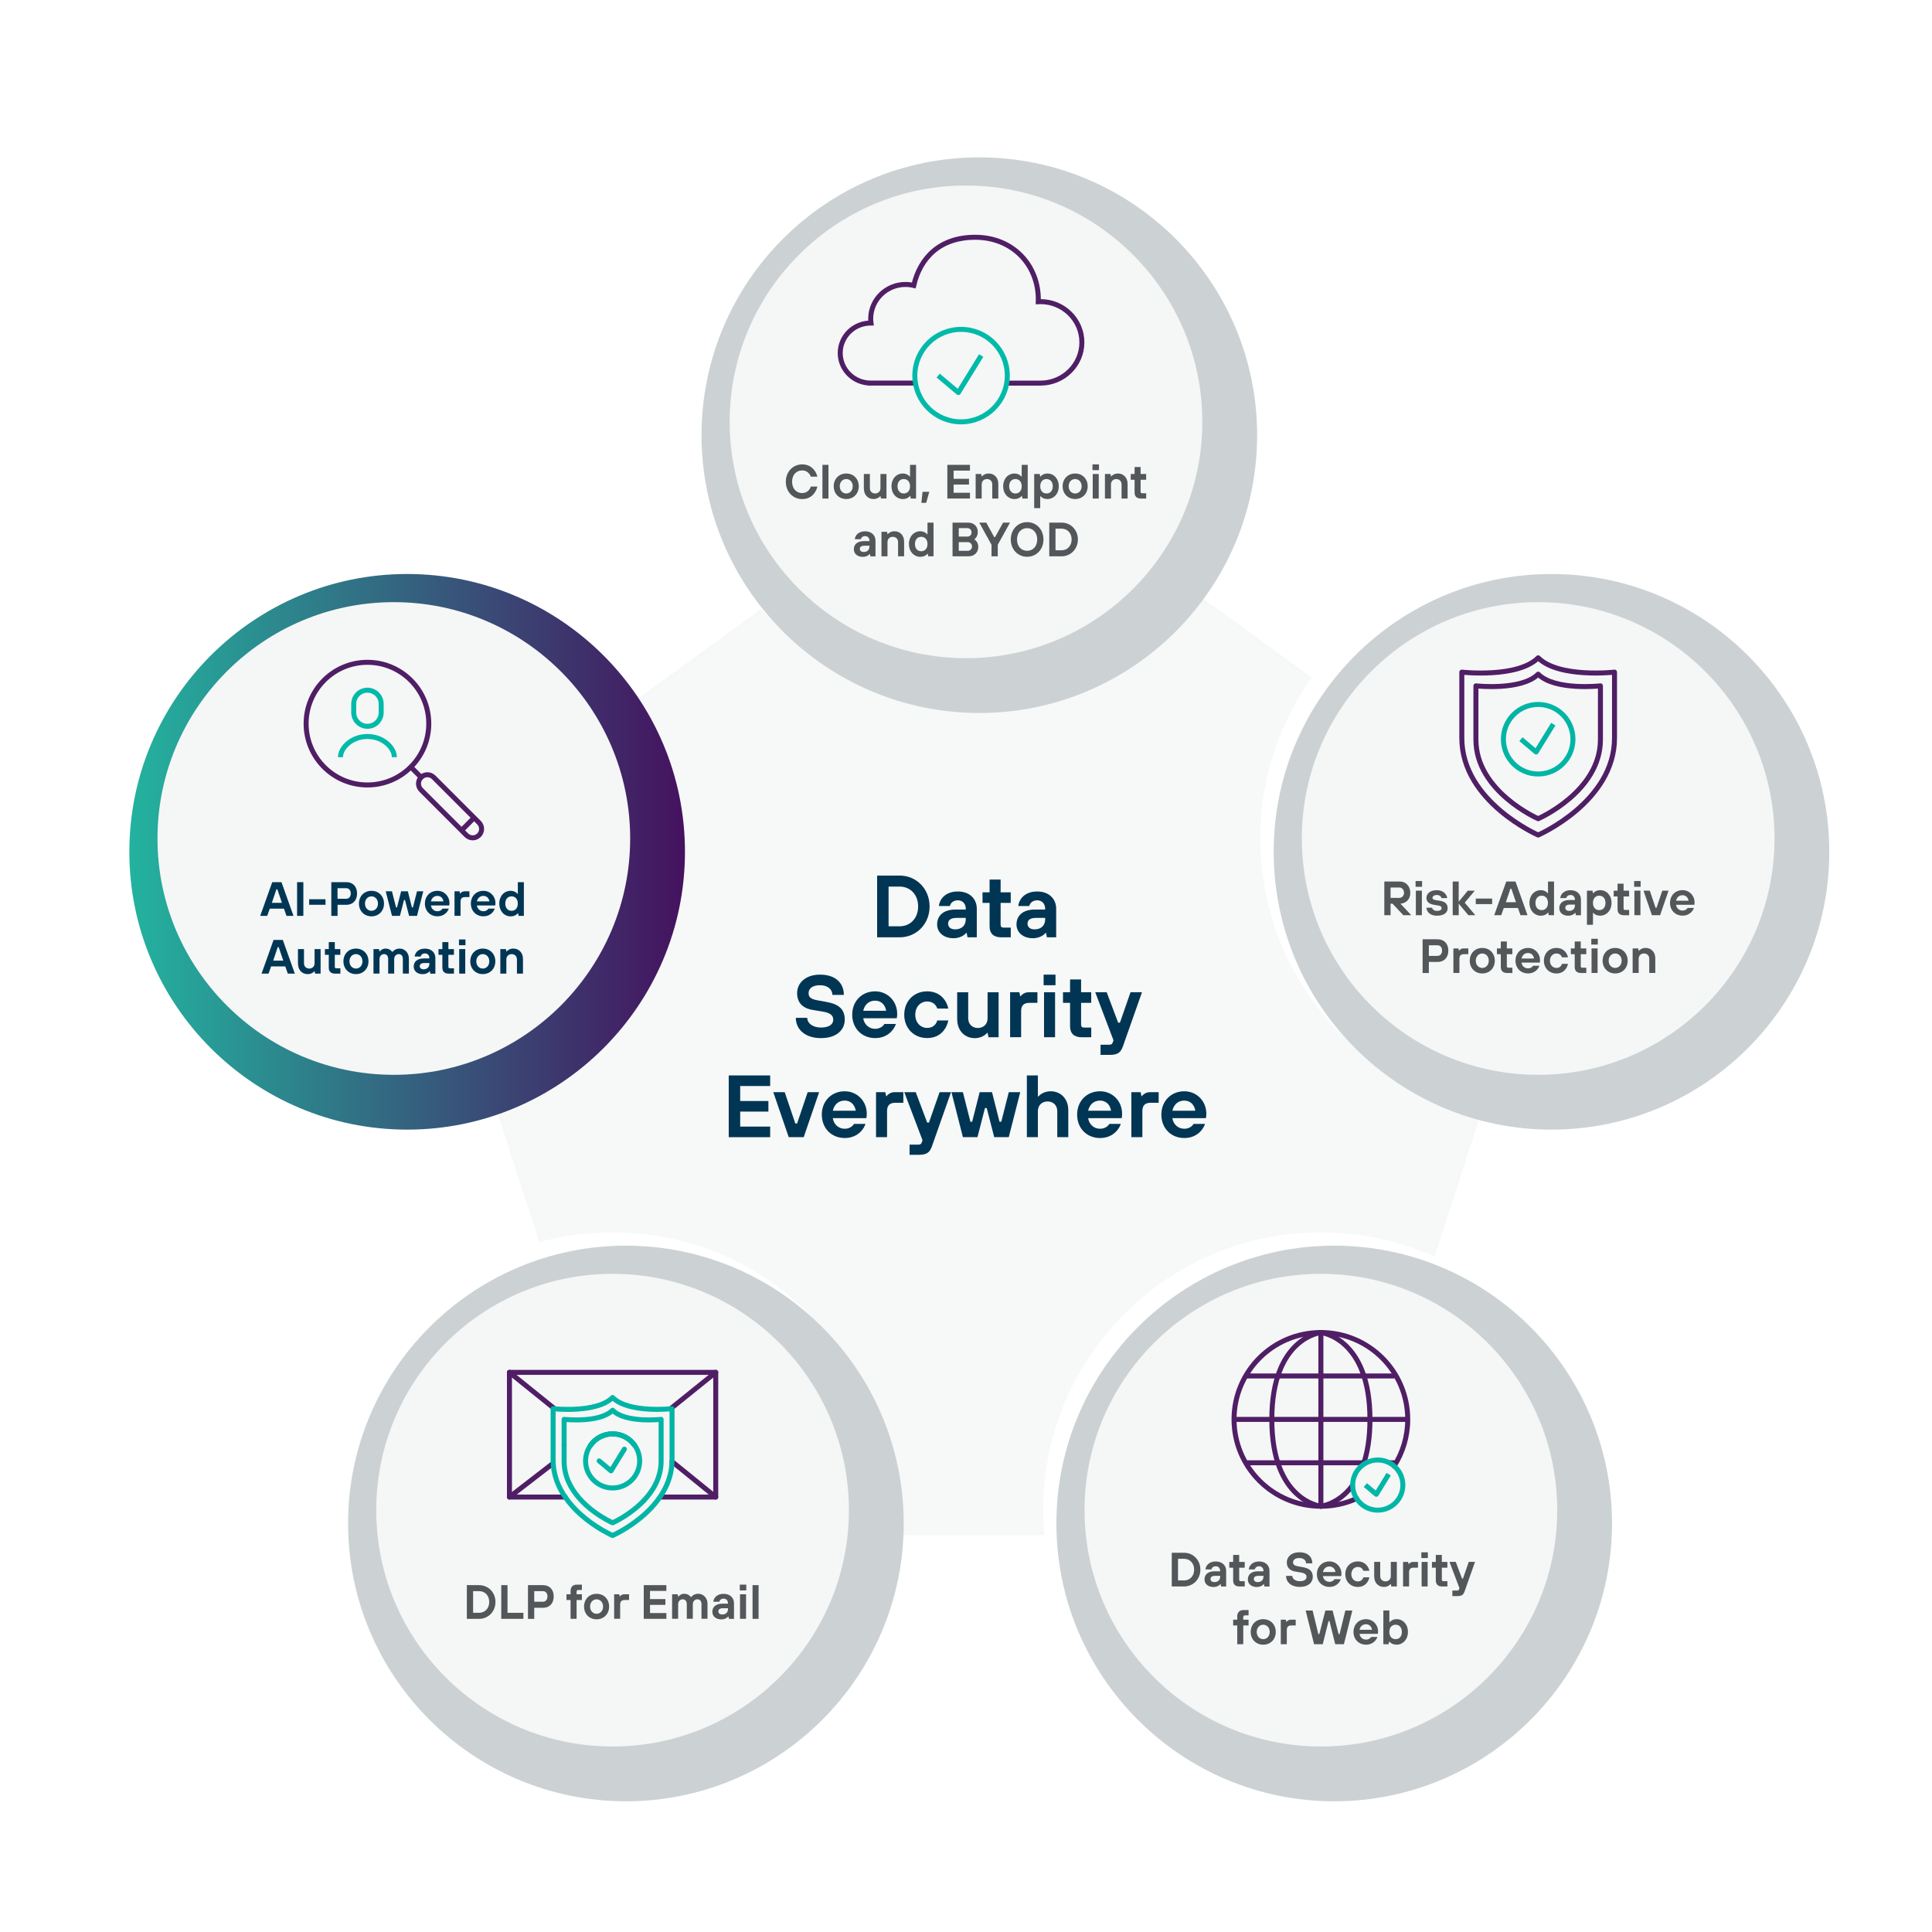 <?xml version="1.0" encoding="UTF-8"?><svg id="Layer_1" xmlns="http://www.w3.org/2000/svg" width="580" height="580" xmlns:xlink="http://www.w3.org/1999/xlink" viewBox="0 0 580 580"><defs><style>.cls-1,.cls-2,.cls-3,.cls-4,.cls-5,.cls-6,.cls-7,.cls-8,.cls-9{stroke-width:0px;}.cls-1,.cls-10{fill:#f5f6f6;}.cls-2{filter:url(#drop-shadow-12);}.cls-2,.cls-3,.cls-4,.cls-5{fill:#ccd2d3;}.cls-3{filter:url(#drop-shadow-10);}.cls-11,.cls-12,.cls-13,.cls-14,.cls-15,.cls-16,.cls-17,.cls-18,.cls-19,.cls-20{fill:none;stroke-width:1.5px;}.cls-11,.cls-12,.cls-13,.cls-14,.cls-15,.cls-17,.cls-18,.cls-19{stroke-linejoin:round;}.cls-11,.cls-14,.cls-15,.cls-17{stroke-linecap:round;}.cls-11,.cls-18,.cls-20{stroke:#00baa9;}.cls-4{filter:url(#drop-shadow-9);}.cls-5{filter:url(#drop-shadow-8);}.cls-12,.cls-14{stroke:#00b7a7;}.cls-13,.cls-15,.cls-16{stroke:#4f1e65;}.cls-16,.cls-20,.cls-10{stroke-miterlimit:10;}.cls-17,.cls-19{stroke:#00b5a5;}.cls-6{fill:#53575a;}.cls-7{fill:#003654;}.cls-8{fill:url(#linear-gradient);filter:url(#drop-shadow-11);}.cls-10{filter:url(#drop-shadow-7);opacity:.9;stroke:#f5f6f6;}.cls-9{fill:#fff;}</style><filter id="drop-shadow-7" filterUnits="userSpaceOnUse"><feOffset dx="7" dy="7"/><feGaussianBlur result="blur" stdDeviation="5"/><feFlood flood-color="#063e60" flood-opacity=".2"/><feComposite in2="blur" operator="in"/><feComposite in="SourceGraphic"/></filter><filter id="drop-shadow-8" filterUnits="userSpaceOnUse"><feOffset dx="4" dy="4"/><feGaussianBlur result="blur-2" stdDeviation="8"/><feFlood flood-color="#003654" flood-opacity=".3"/><feComposite in2="blur-2" operator="in"/><feComposite in="SourceGraphic"/></filter><filter id="drop-shadow-9" filterUnits="userSpaceOnUse"><feOffset dx="4" dy="4"/><feGaussianBlur result="blur-3" stdDeviation="8"/><feFlood flood-color="#003654" flood-opacity=".3"/><feComposite in2="blur-3" operator="in"/><feComposite in="SourceGraphic"/></filter><filter id="drop-shadow-10" filterUnits="userSpaceOnUse"><feOffset dx="4" dy="4"/><feGaussianBlur result="blur-4" stdDeviation="8"/><feFlood flood-color="#003654" flood-opacity=".3"/><feComposite in2="blur-4" operator="in"/><feComposite in="SourceGraphic"/></filter><linearGradient id="linear-gradient" x1="34.83" y1="251.72" x2="201.63" y2="251.72" gradientUnits="userSpaceOnUse"><stop offset="0" stop-color="#23b39f"/><stop offset="1" stop-color="#45125f"/></linearGradient><filter id="drop-shadow-11" filterUnits="userSpaceOnUse"><feOffset dx="4" dy="4"/><feGaussianBlur result="blur-5" stdDeviation="8"/><feFlood flood-color="#003654" flood-opacity=".3"/><feComposite in2="blur-5" operator="in"/><feComposite in="SourceGraphic"/></filter><filter id="drop-shadow-12" filterUnits="userSpaceOnUse"><feOffset dx="4" dy="4"/><feGaussianBlur result="blur-6" stdDeviation="8"/><feFlood flood-color="#003654" flood-opacity=".3"/><feComposite in2="blur-6" operator="in"/><feComposite in="SourceGraphic"/></filter></defs><polygon class="cls-10" points="290 126.64 118.23 251.44 183.84 453.36 396.16 453.36 461.77 251.44 290 126.64"/><path class="cls-9" d="M290,210.04c-45.99,0-83.4-37.41-83.4-83.4s37.41-83.4,83.4-83.4,83.4,37.41,83.4,83.4-37.41,83.4-83.4,83.4Z"/><path class="cls-9" d="M461.77,335.12c-45.99,0-83.4-37.41-83.4-83.4s37.41-83.4,83.4-83.4,83.4,37.41,83.4,83.4-37.41,83.4-83.4,83.4Z"/><path class="cls-9" d="M396.54,536.76c-45.99,0-83.4-37.41-83.4-83.4s37.41-83.4,83.4-83.4,83.4,37.41,83.4,83.4-37.41,83.4-83.4,83.4Z"/><path class="cls-9" d="M183.9,536.76c-45.99,0-83.4-37.41-83.4-83.4s37.41-83.4,83.4-83.4,83.4,37.41,83.4,83.4-37.41,83.4-83.4,83.4Z"/><path class="cls-5" d="M290,210.04c-45.99,0-83.4-37.41-83.4-83.4s37.41-83.4,83.4-83.4,83.4,37.41,83.4,83.4-37.41,83.4-83.4,83.4Z"/><path class="cls-1" d="M290,197.59c-39.12,0-70.95-31.83-70.95-70.95s31.83-70.95,70.95-70.95,70.95,31.83,70.95,70.95-31.83,70.95-70.95,70.95Z"/><path class="cls-6" d="M235.91,144.61c0-3.03,2.17-5.2,4.91-5.2,2.96,0,4.26,2.31,4.55,3.69h-1.95c-.29-.79-1.08-1.88-2.6-1.88-1.73,0-3.03,1.3-3.03,3.4s1.3,3.4,3.03,3.4c1.52,0,2.31-1.08,2.6-1.95h1.95c-.22,1.16-1.37,3.76-4.55,3.76-2.75,0-4.91-2.17-4.91-5.2Z"/><path class="cls-6" d="M246.9,139.55h1.81v10.12h-1.81v-10.12Z"/><path class="cls-6" d="M250.29,145.98c0-2.24,1.59-3.83,3.76-3.83s3.76,1.59,3.76,3.83-1.59,3.83-3.76,3.83-3.76-1.59-3.76-3.83ZM256,145.98c0-1.3-.87-2.17-1.95-2.17s-1.95.87-1.95,2.17.87,2.17,1.95,2.17,1.95-.87,1.95-2.17Z"/><path class="cls-6" d="M259.33,146.7v-4.41h1.81v4.26c0,.94.65,1.59,1.59,1.59s1.59-.65,1.59-1.59v-4.26h1.81v7.37h-1.66l-.14-.72h-.07s-.65.87-2.02.87c-1.66,0-2.89-1.23-2.89-3.11Z"/><path class="cls-6" d="M267.63,145.98c0-2.31,1.52-3.83,3.4-3.83,1.45,0,2.1.94,2.1.94h.07v-3.54h1.81v10.12h-1.59l-.14-.79h-.07s-.65.94-2.17.94c-1.88,0-3.4-1.52-3.4-3.83ZM273.2,145.98c0-1.37-.79-2.17-1.88-2.17s-1.88.79-1.88,2.17.79,2.17,1.88,2.17,1.88-.79,1.88-2.17Z"/><path class="cls-6" d="M276.96,147.64h2.02l-.94,3.32h-1.44l.36-3.32Z"/><path class="cls-6" d="M284.4,139.55h6.79v1.73h-4.91v2.46h4.62v1.73h-4.62v2.46h4.91v1.73h-6.79v-10.12Z"/><path class="cls-6" d="M292.92,142.3h1.66l.14.72h.07s.65-.87,2.02-.87c1.66,0,2.89,1.23,2.89,3.11v4.41h-1.81v-4.26c0-.94-.65-1.59-1.59-1.59s-1.59.65-1.59,1.59v4.26h-1.81v-7.37Z"/><path class="cls-6" d="M301.16,145.98c0-2.31,1.52-3.83,3.4-3.83,1.44,0,2.09.94,2.09.94h.07v-3.54h1.81v10.12h-1.59l-.14-.79h-.07s-.65.94-2.17.94c-1.88,0-3.4-1.52-3.4-3.83ZM306.72,145.98c0-1.37-.79-2.17-1.88-2.17s-1.88.79-1.88,2.17.79,2.17,1.88,2.17,1.88-.79,1.88-2.17Z"/><path class="cls-6" d="M310.48,142.3h1.66l.14.79h.07s.65-.94,2.1-.94c1.88,0,3.4,1.52,3.4,3.83s-1.52,3.83-3.4,3.83c-1.52,0-2.1-.87-2.1-.87h-.07v3.61h-1.81v-10.26ZM316.05,145.98c0-1.37-.79-2.17-1.88-2.17s-1.88.79-1.88,2.17.79,2.17,1.88,2.17,1.88-.79,1.88-2.17Z"/><path class="cls-6" d="M319.01,145.98c0-2.24,1.59-3.83,3.76-3.83s3.76,1.59,3.76,3.83-1.59,3.83-3.76,3.83-3.76-1.59-3.76-3.83ZM324.72,145.98c0-1.3-.87-2.17-1.95-2.17s-1.95.87-1.95,2.17.87,2.17,1.95,2.17,1.95-.87,1.95-2.17Z"/><path class="cls-6" d="M327.97,139.41h1.95v1.73h-1.95v-1.73ZM328.04,142.3h1.81v7.37h-1.81v-7.37Z"/><path class="cls-6" d="M331.73,142.3h1.66l.14.72h.07s.65-.87,2.02-.87c1.66,0,2.89,1.23,2.89,3.11v4.41h-1.81v-4.26c0-.94-.65-1.59-1.59-1.59s-1.59.65-1.59,1.59v4.26h-1.81v-7.37Z"/><path class="cls-6" d="M340.61,147.93v-3.9h-1.16v-1.73h1.16v-2.1h1.81v2.1h1.66v1.73h-1.66v3.54c0,.36.14.51.51.51h1.16v1.59h-1.59c-1.23,0-1.88-.65-1.88-1.73Z"/><path class="cls-6" d="M256.33,164.91c0-1.45,1.01-2.46,3.03-2.46h1.66v-.14c0-.79-.51-1.37-1.3-1.37s-1.23.5-1.3.94h-1.81c.14-1.23,1.16-2.38,3.11-2.38s3.11,1.23,3.11,2.82v4.7h-1.52l-.14-.72h-.07s-.65.87-2.1.87c-1.66,0-2.67-1.01-2.67-2.24ZM261.02,164.05v-.22h-1.52c-.94,0-1.37.36-1.37.94s.43.94,1.16.94c1.08,0,1.73-.65,1.73-1.66Z"/><path class="cls-6" d="M264.64,159.64h1.66l.14.72h.07s.65-.87,2.02-.87c1.66,0,2.89,1.23,2.89,3.11v4.41h-1.81v-4.26c0-.94-.65-1.59-1.59-1.59s-1.59.65-1.59,1.59v4.26h-1.81v-7.37Z"/><path class="cls-6" d="M272.87,163.32c0-2.31,1.52-3.83,3.4-3.83,1.45,0,2.1.94,2.1.94h.07v-3.54h1.81v10.12h-1.59l-.14-.79h-.07s-.65.94-2.17.94c-1.88,0-3.4-1.52-3.4-3.83ZM278.44,163.32c0-1.37-.79-2.17-1.88-2.17s-1.88.79-1.88,2.17.79,2.17,1.88,2.17,1.88-.79,1.88-2.17Z"/><path class="cls-6" d="M285.95,156.89h4.7c1.73,0,2.89,1.16,2.89,2.82,0,1.52-1.01,2.17-1.01,2.17v.07s1.16.65,1.16,2.24-1.16,2.82-2.89,2.82h-4.84v-10.12ZM290.43,161.08c.72,0,1.23-.51,1.23-1.23,0-.79-.51-1.3-1.23-1.3h-2.6v2.53h2.6ZM290.58,165.35c.65,0,1.23-.58,1.23-1.3s-.58-1.3-1.23-1.3h-2.75v2.6h2.75Z"/><path class="cls-6" d="M297.66,163.54l-3.68-6.65h2.1l2.38,4.33h.29l2.38-4.33h2.09l-3.68,6.65v3.47h-1.88v-3.47Z"/><path class="cls-6" d="M303.44,161.95c0-3.03,2.17-5.2,4.91-5.2s4.91,2.17,4.91,5.2-2.17,5.2-4.91,5.2-4.91-2.17-4.91-5.2ZM311.38,161.95c0-2.09-1.3-3.4-3.03-3.4s-3.04,1.3-3.04,3.4,1.3,3.4,3.04,3.4,3.03-1.3,3.03-3.4Z"/><path class="cls-6" d="M315,156.89h3.68c2.75,0,4.91,2.17,4.91,5.06s-2.17,5.06-4.91,5.06h-3.68v-10.12ZM318.68,165.2c1.73,0,3.03-1.3,3.03-3.25s-1.3-3.25-3.03-3.25h-1.81v6.5h1.81Z"/><path class="cls-7" d="M263.32,262.85h6.75c5.03,0,9,3.97,9,9.27s-3.97,9.27-9,9.27h-6.75v-18.53ZM270.07,278.08c3.18,0,5.56-2.38,5.56-5.96s-2.38-5.96-5.56-5.96h-3.31v11.91h3.31Z"/><path class="cls-7" d="M281.33,277.55c0-2.65,1.85-4.5,5.56-4.5h3.04v-.26c0-1.46-.93-2.51-2.38-2.51s-2.25.93-2.38,1.72h-3.31c.26-2.25,2.12-4.37,5.69-4.37s5.69,2.25,5.69,5.16v8.6h-2.78l-.26-1.32h-.13s-1.19,1.59-3.84,1.59c-3.04,0-4.9-1.85-4.9-4.1ZM289.93,275.96v-.4h-2.78c-1.72,0-2.52.66-2.52,1.72s.79,1.72,2.12,1.72c1.99,0,3.18-1.19,3.18-3.04Z"/><path class="cls-7" d="M297.08,278.21v-7.15h-2.12v-3.18h2.12v-3.84h3.31v3.84h3.04v3.18h-3.04v6.49c0,.66.26.93.93.93h2.12v2.91h-2.91c-2.25,0-3.44-1.19-3.44-3.18Z"/><path class="cls-7" d="M305.16,277.55c0-2.65,1.85-4.5,5.56-4.5h3.04v-.26c0-1.46-.93-2.51-2.38-2.51s-2.25.93-2.38,1.72h-3.31c.26-2.25,2.12-4.37,5.69-4.37s5.69,2.25,5.69,5.16v8.6h-2.78l-.26-1.32h-.13s-1.19,1.59-3.84,1.59c-3.04,0-4.9-1.85-4.9-4.1ZM313.76,275.96v-.4h-2.78c-1.72,0-2.51.66-2.51,1.72s.79,1.72,2.12,1.72c1.99,0,3.18-1.19,3.18-3.04Z"/><path class="cls-7" d="M238.9,305.56h3.44c0,1.59,1.59,2.91,4.1,2.91,2.65,0,3.71-1.06,3.71-2.38,0-1.06-.66-1.99-3.04-2.38l-3.18-.53c-3.18-.53-4.63-2.38-4.63-5.03,0-3.04,2.52-5.56,6.88-5.56,4.77,0,7.15,2.65,7.15,6.09h-3.44c0-1.59-1.32-2.91-3.71-2.91s-3.44,1.06-3.44,2.38c0,1.06.53,1.75,2.52,2.12l2.91.53c3.71.66,5.43,2.25,5.43,5.29s-2.38,5.56-7.15,5.56-7.54-2.65-7.54-6.09Z"/><path class="cls-7" d="M255.84,304.63c0-4.1,2.91-7.02,6.88-7.02,3.71,0,6.62,2.91,6.62,6.75,0,.79-.13,1.32-.13,1.32h-10.06c.26,1.85,1.72,3.18,3.57,3.18,1.59,0,2.51-.93,2.78-1.46h3.44c-.26,1.06-1.99,4.24-6.22,4.24-3.97,0-6.88-2.91-6.88-7.02ZM266.03,303.44c-.26-1.72-1.46-3.04-3.31-3.04-1.99,0-3.18,1.32-3.57,3.04h6.88Z"/><path class="cls-7" d="M271.46,304.63c0-4.1,2.91-7.02,6.88-7.02,4.24,0,5.96,3.18,6.35,5.16h-3.31c-.26-.79-1.06-2.12-3.04-2.12s-3.57,1.59-3.57,3.97,1.59,3.97,3.57,3.97,2.78-1.32,3.04-2.25h3.31c-.4,2.12-2.12,5.29-6.35,5.29-3.97,0-6.88-2.91-6.88-7.02Z"/><path class="cls-7" d="M287.35,305.96v-8.07h3.31v7.81c0,1.72,1.19,2.91,2.91,2.91s2.91-1.19,2.91-2.91v-7.81h3.31v13.5h-3.04l-.26-1.32h-.13s-1.19,1.59-3.71,1.59c-3.04,0-5.29-2.25-5.29-5.69Z"/><path class="cls-7" d="M303.24,297.88h2.78l.26,1.19h.13s.79-1.19,2.38-1.19h2.65v3.18h-2.38c-1.72,0-2.51.79-2.51,2.51v7.81h-3.31v-13.5Z"/><path class="cls-7" d="M313.3,292.59h3.57v3.18h-3.57v-3.18ZM313.43,297.88h3.31v13.5h-3.31v-13.5Z"/><path class="cls-7" d="M321.24,308.21v-7.15h-2.12v-3.18h2.12v-3.84h3.31v3.84h3.04v3.18h-3.04v6.49c0,.66.26.93.93.93h2.12v2.91h-2.91c-2.25,0-3.44-1.19-3.44-3.18Z"/><path class="cls-7" d="M330.38,313.63h2.65c.66,0,.87-.26,1.01-.66l.24-.66-5.48-14.43h3.44l3.44,9.13h.53l3.18-9.13h3.44l-5.69,16.15c-.66,1.85-1.46,2.65-3.97,2.65h-2.78v-3.04Z"/><path class="cls-7" d="M218.77,322.85h12.44v3.18h-9v4.5h8.47v3.18h-8.47v4.5h9v3.18h-12.44v-18.53Z"/><path class="cls-7" d="M232.14,327.88h3.44l3.18,9.4h.53l3.18-9.4h3.44l-4.63,13.5h-4.5l-4.63-13.5Z"/><path class="cls-7" d="M246.71,334.63c0-4.1,2.91-7.02,6.88-7.02,3.71,0,6.62,2.91,6.62,6.75,0,.79-.13,1.32-.13,1.32h-10.06c.26,1.85,1.72,3.18,3.57,3.18,1.59,0,2.51-.93,2.78-1.46h3.44c-.26,1.06-1.99,4.24-6.22,4.24-3.97,0-6.88-2.91-6.88-7.02ZM256.9,333.44c-.26-1.72-1.46-3.04-3.31-3.04-1.99,0-3.18,1.32-3.57,3.04h6.88Z"/><path class="cls-7" d="M262.99,327.88h2.78l.26,1.19h.13s.79-1.19,2.38-1.19h2.65v3.18h-2.38c-1.72,0-2.51.79-2.51,2.51v7.81h-3.31v-13.5Z"/><path class="cls-7" d="M273.05,343.63h2.65c.66,0,.87-.26,1.01-.66l.24-.66-5.48-14.43h3.44l3.44,9.13h.53l3.18-9.13h3.44l-5.69,16.15c-.66,1.85-1.46,2.65-3.97,2.65h-2.78v-3.04Z"/><path class="cls-7" d="M285.63,327.88h3.44l2.25,8.87h.53l2.25-8.87h3.71l2.25,8.87h.53l2.25-8.87h3.44l-3.44,13.5h-4.37l-2.25-8.74h-.53l-2.25,8.74h-4.37l-3.44-13.5Z"/><path class="cls-7" d="M308.27,322.85h3.31v6.35h.13s1.19-1.59,3.71-1.59c3.04,0,5.29,2.25,5.29,5.69v8.08h-3.31v-7.81c0-1.72-1.19-2.91-2.91-2.91s-2.91,1.19-2.91,2.91v7.81h-3.31v-18.53Z"/><path class="cls-7" d="M323.36,334.63c0-4.1,2.91-7.02,6.88-7.02,3.71,0,6.62,2.91,6.62,6.75,0,.79-.13,1.32-.13,1.32h-10.06c.26,1.85,1.72,3.18,3.57,3.18,1.59,0,2.51-.93,2.78-1.46h3.44c-.27,1.06-1.99,4.24-6.22,4.24-3.97,0-6.88-2.91-6.88-7.02ZM333.55,333.44c-.26-1.72-1.46-3.04-3.31-3.04-1.99,0-3.18,1.32-3.57,3.04h6.88Z"/><path class="cls-7" d="M339.64,327.88h2.78l.26,1.19h.13s.79-1.19,2.38-1.19h2.65v3.18h-2.38c-1.72,0-2.51.79-2.51,2.51v7.81h-3.31v-13.5Z"/><path class="cls-7" d="M348.65,334.63c0-4.1,2.91-7.02,6.88-7.02,3.71,0,6.62,2.91,6.62,6.75,0,.79-.13,1.32-.13,1.32h-10.06c.26,1.85,1.72,3.18,3.57,3.18,1.59,0,2.51-.93,2.78-1.46h3.44c-.27,1.06-1.99,4.24-6.22,4.24-3.97,0-6.88-2.91-6.88-7.02ZM358.84,333.44c-.26-1.72-1.46-3.04-3.31-3.04-1.99,0-3.18,1.32-3.57,3.04h6.88Z"/><path class="cls-16" d="M302.39,115.01h9.98c6.86,0,12.42-5.48,12.42-12.23s-5.56-12.23-12.42-12.23c-.23,0-.46.02-.69.03,0-.23.03-.45.03-.68,0-10.31-7.64-18.67-18.95-18.67-10.65,0-16.51,6.18-18.45,14.46-.79-.19-1.61-.3-2.46-.3-5.78,0-10.46,4.61-10.46,10.3,0,.44.04.87.09,1.29-.03,0-.06,0-.09,0-5.05,0-9.15,4.03-9.15,9.01s4.1,9.01,9.15,9.01c.45,0-.81,0-.81,0h14.06"/><path id="Oval_54" class="cls-11" d="M288.52,126.64c7.66,0,13.88-6.21,13.88-13.88s-6.21-13.88-13.88-13.88-13.88,6.21-13.88,13.88,6.21,13.88,13.88,13.88Z"/><path id="Shape_383" class="cls-18" d="M294.55,106.74l-6.84,11.11-6.06-5.09"/><path class="cls-4" d="M461.77,335.12c-45.99,0-83.4-37.41-83.4-83.4s37.41-83.4,83.4-83.4,83.4,37.41,83.4,83.4-37.41,83.4-83.4,83.4Z"/><path class="cls-1" d="M461.77,322.67c-39.12,0-70.95-31.83-70.95-70.95s31.83-70.95,70.95-70.95,70.95,31.83,70.95,70.95-31.83,70.95-70.95,70.95Z"/><path class="cls-6" d="M415.58,264.63h4.62c1.81,0,3.18,1.37,3.18,3.4s-1.37,3.18-2.96,3.25l3.25,3.47h-2.38l-3.25-3.47h-.58v3.47h-1.88v-10.12ZM420.13,269.55c.72,0,1.37-.65,1.37-1.52,0-.94-.65-1.59-1.37-1.59h-2.67v3.11h2.67Z"/><path class="cls-6" d="M424.97,264.49h1.95v1.73h-1.95v-1.73ZM425.05,267.38h1.81v7.37h-1.81v-7.37Z"/><path class="cls-6" d="M428.23,272.51h1.73c0,.36.43.94,1.44.94s1.37-.35,1.37-.79-.22-.69-1.01-.82l-1.16-.19c-1.52-.25-2.38-.87-2.38-2.1s1.08-2.31,3.11-2.31c2.17,0,3.11,1.52,3.11,2.38h-1.73c0-.43-.51-.94-1.37-.94s-1.3.43-1.3.87c0,.36.36.58,1.01.68l1.23.19c1.52.23,2.31.94,2.31,2.24,0,1.23-1.01,2.24-3.18,2.24-2.75,0-3.18-1.88-3.18-2.38Z"/><path class="cls-6" d="M436.1,264.63h1.81v6.07l2.75-3.32h2.09l-3.03,3.61,3.18,3.76h-2.09l-2.89-3.47v3.47h-1.81v-10.12Z"/><path class="cls-6" d="M443.04,269.76h4.91v1.66h-4.91v-1.66Z"/><path class="cls-6" d="M452.21,264.63h2.75l3.61,10.12h-2.1l-.77-2.17h-4.25l-.77,2.17h-2.1l3.61-10.12ZM455.1,270.85l-1.37-4.05h-.29l-1.37,4.05h3.04Z"/><path class="cls-6" d="M459.15,271.06c0-2.31,1.52-3.83,3.4-3.83,1.45,0,2.1.94,2.1.94h.07v-3.54h1.81v10.12h-1.59l-.14-.79h-.07s-.65.94-2.17.94c-1.88,0-3.4-1.52-3.4-3.83ZM464.71,271.06c0-1.37-.79-2.17-1.88-2.17s-1.88.79-1.88,2.17.79,2.17,1.88,2.17,1.88-.79,1.88-2.17Z"/><path class="cls-6" d="M468.11,272.65c0-1.45,1.01-2.46,3.03-2.46h1.66v-.14c0-.79-.51-1.37-1.3-1.37s-1.23.5-1.3.94h-1.81c.14-1.23,1.16-2.38,3.11-2.38s3.11,1.23,3.11,2.82v4.7h-1.52l-.14-.72h-.07s-.65.87-2.1.87c-1.66,0-2.67-1.01-2.67-2.24ZM472.81,271.79v-.22h-1.52c-.94,0-1.37.36-1.37.94s.43.94,1.16.94c1.08,0,1.73-.65,1.73-1.66Z"/><path class="cls-6" d="M476.42,267.38h1.66l.14.79h.07s.65-.94,2.1-.94c1.88,0,3.4,1.52,3.4,3.83s-1.52,3.83-3.4,3.83c-1.52,0-2.1-.87-2.1-.87h-.07v3.61h-1.81v-10.26ZM481.98,271.06c0-1.37-.79-2.17-1.88-2.17s-1.88.79-1.88,2.17.79,2.17,1.88,2.17,1.88-.79,1.88-2.17Z"/><path class="cls-6" d="M485.6,273.02v-3.9h-1.16v-1.73h1.16v-2.1h1.81v2.1h1.66v1.73h-1.66v3.54c0,.36.14.51.51.51h1.16v1.59h-1.59c-1.23,0-1.88-.65-1.88-1.73Z"/><path class="cls-6" d="M490.58,264.49h1.95v1.73h-1.95v-1.73ZM490.66,267.38h1.81v7.37h-1.81v-7.37Z"/><path class="cls-6" d="M493.4,267.38h1.88l1.73,5.13h.29l1.73-5.13h1.88l-2.53,7.37h-2.46l-2.53-7.37Z"/><path class="cls-6" d="M501.35,271.06c0-2.24,1.59-3.83,3.76-3.83,2.02,0,3.61,1.59,3.61,3.68,0,.43-.07.72-.07.72h-5.49c.14,1.01.94,1.73,1.95,1.73.87,0,1.37-.51,1.52-.79h1.88c-.14.58-1.08,2.31-3.4,2.31-2.17,0-3.76-1.59-3.76-3.83ZM506.91,270.41c-.14-.94-.79-1.66-1.81-1.66-1.08,0-1.73.72-1.95,1.66h3.76Z"/><path class="cls-6" d="M427.07,281.98h4.55c1.88,0,3.18,1.3,3.18,3.4s-1.3,3.4-3.18,3.4h-2.67v3.32h-1.88v-10.12ZM431.55,286.96c.79,0,1.37-.58,1.37-1.59s-.58-1.59-1.37-1.59h-2.6v3.18h2.6Z"/><path class="cls-6" d="M436.32,284.72h1.52l.14.65h.07s.43-.65,1.3-.65h1.45v1.73h-1.3c-.94,0-1.37.43-1.37,1.37v4.26h-1.81v-7.37Z"/><path class="cls-6" d="M441.23,288.41c0-2.24,1.59-3.83,3.76-3.83s3.76,1.59,3.76,3.83-1.59,3.83-3.76,3.83-3.76-1.59-3.76-3.83ZM446.94,288.41c0-1.3-.87-2.17-1.95-2.17s-1.95.87-1.95,2.17.87,2.17,1.95,2.17,1.95-.87,1.95-2.17Z"/><path class="cls-6" d="M450.55,290.36v-3.9h-1.16v-1.73h1.16v-2.1h1.81v2.1h1.66v1.73h-1.66v3.54c0,.36.14.51.51.51h1.16v1.59h-1.59c-1.23,0-1.88-.65-1.88-1.73Z"/><path class="cls-6" d="M454.96,288.41c0-2.24,1.59-3.83,3.76-3.83,2.02,0,3.61,1.59,3.61,3.68,0,.43-.07.72-.07.72h-5.49c.14,1.01.94,1.73,1.95,1.73.87,0,1.37-.51,1.52-.79h1.88c-.14.58-1.08,2.31-3.4,2.31-2.17,0-3.76-1.59-3.76-3.83ZM460.53,287.76c-.14-.94-.79-1.66-1.81-1.66-1.08,0-1.73.72-1.95,1.66h3.76Z"/><path class="cls-6" d="M463.49,288.41c0-2.24,1.59-3.83,3.76-3.83,2.31,0,3.25,1.73,3.47,2.82h-1.81c-.14-.43-.58-1.16-1.66-1.16s-1.95.87-1.95,2.17.87,2.17,1.95,2.17,1.52-.72,1.66-1.23h1.81c-.22,1.16-1.16,2.89-3.47,2.89-2.17,0-3.76-1.59-3.76-3.83Z"/><path class="cls-6" d="M472.74,290.36v-3.9h-1.16v-1.73h1.16v-2.1h1.81v2.1h1.66v1.73h-1.66v3.54c0,.36.14.51.51.51h1.16v1.59h-1.59c-1.23,0-1.88-.65-1.88-1.73Z"/><path class="cls-6" d="M477.72,281.83h1.95v1.73h-1.95v-1.73ZM477.79,284.72h1.81v7.37h-1.81v-7.37Z"/><path class="cls-6" d="M481.12,288.41c0-2.24,1.59-3.83,3.76-3.83s3.76,1.59,3.76,3.83-1.59,3.83-3.76,3.83-3.76-1.59-3.76-3.83ZM486.83,288.41c0-1.3-.87-2.17-1.95-2.17s-1.95.87-1.95,2.17.87,2.17,1.95,2.17,1.95-.87,1.95-2.17Z"/><path class="cls-6" d="M490.15,284.72h1.66l.14.72h.07s.65-.87,2.02-.87c1.66,0,2.89,1.23,2.89,3.11v4.41h-1.81v-4.26c0-.94-.65-1.59-1.59-1.59s-1.59.65-1.59,1.59v4.26h-1.81v-7.37Z"/><path class="cls-15" d="M461.77,197.48c-6.18,6.18-22.92,4.3-22.92,4.3v19.79c0,19.13,22.92,29.11,22.92,29.11,0,0,22.92-9.98,22.92-29.11v-19.79s-16.75,1.87-22.92-4.3Z"/><path class="cls-15" d="M461.77,202.39c-5.04,5.04-18.69,3.51-18.69,3.51v16.14c0,15.6,18.69,23.74,18.69,23.74,0,0,18.69-8.14,18.69-23.74v-16.14s-13.66,1.53-18.69-3.51Z"/><path class="cls-17" d="M461.77,232.36c5.76,0,10.44-4.67,10.44-10.44s-4.67-10.44-10.44-10.44-10.44,4.67-10.44,10.44,4.67,10.44,10.44,10.44Z"/><polyline class="cls-19" points="466.31 217.4 461.16 225.75 456.6 221.92"/><path class="cls-3" d="M396.54,536.76c-45.99,0-83.4-37.41-83.4-83.4s37.41-83.4,83.4-83.4,83.4,37.41,83.4,83.4-37.41,83.4-83.4,83.4Z"/><path class="cls-1" d="M396.54,524.31c-39.12,0-70.95-31.83-70.95-70.95s31.83-70.95,70.95-70.95,70.95,31.83,70.95,70.95-31.83,70.95-70.95,70.95Z"/><path class="cls-6" d="M351.77,466.15h3.68c2.75,0,4.91,2.17,4.91,5.06s-2.17,5.06-4.91,5.06h-3.68v-10.12ZM355.46,474.46c1.73,0,3.03-1.3,3.03-3.25s-1.3-3.25-3.03-3.25h-1.81v6.5h1.81Z"/><path class="cls-6" d="M361.6,474.17c0-1.45,1.01-2.46,3.03-2.46h1.66v-.14c0-.79-.51-1.37-1.3-1.37s-1.23.5-1.3.94h-1.81c.14-1.23,1.16-2.38,3.11-2.38s3.11,1.23,3.11,2.82v4.7h-1.52l-.14-.72h-.07s-.65.87-2.1.87c-1.66,0-2.67-1.01-2.67-2.24ZM366.3,473.3v-.22h-1.52c-.94,0-1.37.36-1.37.94s.43.94,1.16.94c1.08,0,1.73-.65,1.73-1.66Z"/><path class="cls-6" d="M370.2,474.53v-3.9h-1.16v-1.73h1.16v-2.1h1.81v2.1h1.66v1.73h-1.66v3.54c0,.36.14.51.51.51h1.16v1.59h-1.59c-1.23,0-1.88-.65-1.88-1.73Z"/><path class="cls-6" d="M374.61,474.17c0-1.45,1.01-2.46,3.03-2.46h1.66v-.14c0-.79-.51-1.37-1.3-1.37s-1.23.5-1.3.94h-1.81c.14-1.23,1.16-2.38,3.11-2.38s3.11,1.23,3.11,2.82v4.7h-1.52l-.14-.72h-.07s-.65.87-2.1.87c-1.66,0-2.67-1.01-2.67-2.24ZM379.3,473.3v-.22h-1.52c-.94,0-1.37.36-1.37.94s.43.94,1.16.94c1.08,0,1.73-.65,1.73-1.66Z"/><path class="cls-6" d="M386.09,473.09h1.88c0,.87.87,1.59,2.24,1.59,1.45,0,2.02-.58,2.02-1.3,0-.58-.36-1.08-1.66-1.3l-1.73-.29c-1.73-.29-2.53-1.3-2.53-2.75,0-1.66,1.37-3.04,3.76-3.04,2.6,0,3.9,1.45,3.9,3.32h-1.88c0-.87-.72-1.59-2.02-1.59s-1.88.58-1.88,1.3c0,.58.29.95,1.37,1.16l1.59.29c2.02.36,2.96,1.23,2.96,2.89s-1.3,3.03-3.9,3.03-4.12-1.44-4.12-3.32Z"/><path class="cls-6" d="M395.34,472.58c0-2.24,1.59-3.83,3.76-3.83,2.02,0,3.61,1.59,3.61,3.68,0,.43-.07.72-.07.72h-5.49c.14,1.01.94,1.73,1.95,1.73.87,0,1.37-.51,1.52-.79h1.88c-.14.58-1.08,2.31-3.4,2.31-2.17,0-3.76-1.59-3.76-3.83ZM400.91,471.93c-.14-.94-.79-1.66-1.81-1.66-1.08,0-1.73.72-1.95,1.66h3.76Z"/><path class="cls-6" d="M403.87,472.58c0-2.24,1.59-3.83,3.76-3.83,2.31,0,3.25,1.73,3.47,2.82h-1.81c-.14-.43-.58-1.16-1.66-1.16s-1.95.87-1.95,2.17.87,2.17,1.95,2.17,1.52-.72,1.66-1.23h1.81c-.22,1.16-1.16,2.89-3.47,2.89-2.17,0-3.76-1.59-3.76-3.83Z"/><path class="cls-6" d="M412.54,473.3v-4.41h1.81v4.26c0,.94.65,1.59,1.59,1.59s1.59-.65,1.59-1.59v-4.26h1.81v7.37h-1.66l-.14-.72h-.07s-.65.87-2.02.87c-1.66,0-2.89-1.23-2.89-3.11Z"/><path class="cls-6" d="M421.21,468.9h1.52l.14.65h.07s.43-.65,1.3-.65h1.45v1.73h-1.3c-.94,0-1.37.43-1.37,1.37v4.26h-1.81v-7.37Z"/><path class="cls-6" d="M426.7,466.01h1.95v1.73h-1.95v-1.73ZM426.78,468.9h1.81v7.37h-1.81v-7.37Z"/><path class="cls-6" d="M431.04,474.53v-3.9h-1.16v-1.73h1.16v-2.1h1.81v2.1h1.66v1.73h-1.66v3.54c0,.36.14.51.51.51h1.16v1.59h-1.59c-1.23,0-1.88-.65-1.88-1.73Z"/><path class="cls-6" d="M436.02,477.49h1.44c.36,0,.48-.14.55-.36l.13-.36-2.99-7.88h1.88l1.88,4.99h.29l1.73-4.99h1.88l-3.11,8.81c-.36,1.01-.79,1.45-2.17,1.45h-1.52v-1.66Z"/><path class="cls-6" d="M371.43,487.97h-1.23v-1.73h1.23v-1.08c0-1.08.72-1.81,1.81-1.81h1.59v1.59h-1.08c-.29,0-.51.22-.51.51v.79h1.59v1.73h-1.59v5.64h-1.81v-5.64Z"/><path class="cls-6" d="M375.47,489.92c0-2.24,1.59-3.83,3.76-3.83s3.76,1.59,3.76,3.83-1.59,3.83-3.76,3.83-3.76-1.59-3.76-3.83ZM381.18,489.92c0-1.3-.87-2.17-1.95-2.17s-1.95.87-1.95,2.17.87,2.17,1.95,2.17,1.95-.87,1.95-2.17Z"/><path class="cls-6" d="M384.5,486.24h1.52l.14.65h.07s.43-.65,1.3-.65h1.45v1.73h-1.3c-.94,0-1.37.43-1.37,1.37v4.26h-1.81v-7.37Z"/><path class="cls-6" d="M391.95,483.49h2.1l1.73,7.08h.29l1.81-7.08h2.17l1.81,7.08h.29l1.73-7.08h2.1l-2.53,10.12h-2.6l-1.73-6.94h-.29l-1.73,6.94h-2.6l-2.53-10.12Z"/><path class="cls-6" d="M406.33,489.92c0-2.24,1.59-3.83,3.76-3.83,2.02,0,3.61,1.59,3.61,3.68,0,.43-.07.72-.07.72h-5.49c.14,1.01.94,1.73,1.95,1.73.87,0,1.37-.51,1.52-.79h1.88c-.14.58-1.08,2.31-3.4,2.31-2.17,0-3.76-1.59-3.76-3.83ZM411.89,489.27c-.14-.94-.79-1.66-1.81-1.66-1.08,0-1.73.72-1.95,1.66h3.76Z"/><path class="cls-6" d="M417.09,492.81h-.07l-.14.79h-1.59v-10.12h1.81v3.54h.07s.65-.94,2.1-.94c1.88,0,3.4,1.52,3.4,3.83s-1.52,3.83-3.4,3.83c-1.52,0-2.17-.94-2.17-.94ZM420.85,489.92c0-1.37-.79-2.17-1.88-2.17s-1.88.79-1.88,2.17.79,2.17,1.88,2.17,1.88-.79,1.88-2.17Z"/><path class="cls-15" d="M396.54,452.18s-14.73-1.52-14.73-26.07,14.73-26.07,14.73-26.07"/><line class="cls-13" x1="418.85" y1="439.14" x2="417.08" y2="439.14"/><polyline class="cls-13" points="370.79 426.11 396.54 426.11 422.11 426.11"/><polyline class="cls-13" points="418.62 413.07 396.54 413.07 374.29 413.07"/><polyline class="cls-13" points="410.15 439.14 396.54 439.14 374.29 439.14"/><line class="cls-15" x1="396.54" y1="452.18" x2="396.54" y2="400.04"/><path class="cls-13" d="M406.11,445.85c-4.25,5.78-9.57,6.33-9.57,6.33"/><path class="cls-13" d="M396.54,400.04s14.73,1.52,14.73,26.07c0,5.66-.78,10.09-1.99,13.57"/><path class="cls-15" d="M407.26,449.88c-3.27,1.48-6.9,2.3-10.72,2.3-14.4,0-26.07-11.67-26.07-26.07s11.67-26.07,26.07-26.07,26.07,11.67,26.07,26.07c0,5.16-1.5,9.97-4.09,14.02"/><path class="cls-14" d="M413.62,453.36c4.16,0,7.53-3.37,7.53-7.53s-3.37-7.53-7.53-7.53-7.53,3.37-7.53,7.53,3.37,7.53,7.53,7.53Z"/><polyline class="cls-12" points="416.89 442.56 413.18 448.59 409.89 445.83"/><path class="cls-8" d="M118.23,335.12c-45.99,0-83.4-37.41-83.4-83.4s37.41-83.4,83.4-83.4,83.4,37.41,83.4,83.4-37.41,83.4-83.4,83.4Z"/><path class="cls-1" d="M118.23,322.67c-39.12,0-70.95-31.83-70.95-70.95s31.83-70.95,70.95-70.95,70.95,31.83,70.95,70.95-31.83,70.95-70.95,70.95Z"/><path class="cls-7" d="M81.75,264.83h2.75l3.61,10.12h-2.1l-.77-2.17h-4.25l-.77,2.17h-2.1l3.61-10.12ZM84.64,271.04l-1.37-4.05h-.29l-1.37,4.05h3.03Z"/><path class="cls-7" d="M89.19,264.83h1.88v10.12h-1.88v-10.12Z"/><path class="cls-7" d="M92.81,269.96h4.91v1.66h-4.91v-1.66Z"/><path class="cls-7" d="M99.46,264.83h4.55c1.88,0,3.18,1.3,3.18,3.4s-1.3,3.4-3.18,3.4h-2.67v3.32h-1.88v-10.12ZM103.93,269.82c.79,0,1.37-.58,1.37-1.59s-.58-1.59-1.37-1.59h-2.6v3.18h2.6Z"/><path class="cls-7" d="M107.76,271.26c0-2.24,1.59-3.83,3.76-3.83s3.76,1.59,3.76,3.83-1.59,3.83-3.76,3.83-3.76-1.59-3.76-3.83ZM113.47,271.26c0-1.3-.87-2.17-1.95-2.17s-1.95.87-1.95,2.17.87,2.17,1.95,2.17,1.95-.87,1.95-2.17Z"/><path class="cls-7" d="M115.79,267.58h1.88l1.23,4.84h.29l1.23-4.84h2.02l1.23,4.84h.29l1.23-4.84h1.88l-1.88,7.37h-2.38l-1.23-4.77h-.29l-1.23,4.77h-2.38l-1.88-7.37Z"/><path class="cls-7" d="M127.56,271.26c0-2.24,1.59-3.83,3.76-3.83,2.02,0,3.61,1.59,3.61,3.68,0,.43-.07.72-.07.72h-5.49c.14,1.01.94,1.73,1.95,1.73.87,0,1.37-.51,1.52-.79h1.88c-.14.58-1.08,2.31-3.4,2.31-2.17,0-3.76-1.59-3.76-3.83ZM133.13,270.61c-.14-.94-.79-1.66-1.81-1.66-1.08,0-1.73.72-1.95,1.66h3.76Z"/><path class="cls-7" d="M136.45,267.58h1.52l.14.65h.07s.43-.65,1.3-.65h1.45v1.73h-1.3c-.94,0-1.37.43-1.37,1.37v4.26h-1.81v-7.37Z"/><path class="cls-7" d="M141.36,271.26c0-2.24,1.59-3.83,3.76-3.83,2.02,0,3.61,1.59,3.61,3.68,0,.43-.07.72-.07.72h-5.49c.14,1.01.94,1.73,1.95,1.73.87,0,1.37-.51,1.52-.79h1.88c-.14.58-1.08,2.31-3.4,2.31-2.17,0-3.76-1.59-3.76-3.83ZM146.93,270.61c-.14-.94-.79-1.66-1.81-1.66-1.08,0-1.73.72-1.95,1.66h3.76Z"/><path class="cls-7" d="M149.89,271.26c0-2.31,1.52-3.83,3.4-3.83,1.45,0,2.1.94,2.1.94h.07v-3.54h1.81v10.12h-1.59l-.14-.79h-.07s-.65.94-2.17.94c-1.88,0-3.4-1.52-3.4-3.83ZM155.45,271.26c0-1.37-.79-2.17-1.88-2.17s-1.88.79-1.88,2.17.79,2.17,1.88,2.17,1.88-.79,1.88-2.17Z"/><path class="cls-7" d="M82.15,282.17h2.75l3.61,10.12h-2.1l-.77-2.17h-4.25l-.77,2.17h-2.1l3.61-10.12ZM85.04,288.39l-1.37-4.05h-.29l-1.37,4.05h3.03Z"/><path class="cls-7" d="M89.45,289.33v-4.41h1.81v4.26c0,.94.65,1.59,1.59,1.59s1.59-.65,1.59-1.59v-4.26h1.81v7.37h-1.66l-.14-.72h-.07s-.65.87-2.02.87c-1.66,0-2.89-1.23-2.89-3.11Z"/><path class="cls-7" d="M98.7,290.55v-3.9h-1.16v-1.73h1.16v-2.1h1.81v2.1h1.66v1.73h-1.66v3.54c0,.36.14.51.51.51h1.16v1.59h-1.59c-1.23,0-1.88-.65-1.88-1.73Z"/><path class="cls-7" d="M103.1,288.6c0-2.24,1.59-3.83,3.76-3.83s3.76,1.59,3.76,3.83-1.59,3.83-3.76,3.83-3.76-1.59-3.76-3.83ZM108.81,288.6c0-1.3-.87-2.17-1.95-2.17s-1.95.87-1.95,2.17.87,2.17,1.95,2.17,1.95-.87,1.95-2.17Z"/><path class="cls-7" d="M112.14,284.92h1.66l.14.72h.07s.58-.87,1.73-.87c1.44,0,2.02,1.01,2.02,1.01h.07s.65-1.01,2.17-1.01,2.75,1.3,2.75,2.96v4.55h-1.81v-4.41c0-.94-.51-1.44-1.23-1.44-.79,0-1.37.65-1.37,1.44v4.41h-1.81v-4.41c0-.94-.51-1.44-1.23-1.44-.79,0-1.37.65-1.37,1.44v4.41h-1.81v-7.37Z"/><path class="cls-7" d="M124.2,290.19c0-1.45,1.01-2.46,3.03-2.46h1.66v-.14c0-.79-.51-1.37-1.3-1.37s-1.23.5-1.3.94h-1.81c.14-1.23,1.16-2.38,3.11-2.38s3.11,1.23,3.11,2.82v4.7h-1.52l-.14-.72h-.07s-.65.87-2.1.87c-1.66,0-2.67-1.01-2.67-2.24ZM128.9,289.33v-.22h-1.52c-.94,0-1.37.36-1.37.94s.43.94,1.16.94c1.08,0,1.73-.65,1.73-1.66Z"/><path class="cls-7" d="M132.8,290.55v-3.9h-1.16v-1.73h1.16v-2.1h1.81v2.1h1.66v1.73h-1.66v3.54c0,.36.14.51.51.51h1.16v1.59h-1.59c-1.23,0-1.88-.65-1.88-1.73Z"/><path class="cls-7" d="M137.79,282.03h1.95v1.73h-1.95v-1.73ZM137.86,284.92h1.81v7.37h-1.81v-7.37Z"/><path class="cls-7" d="M141.18,288.6c0-2.24,1.59-3.83,3.76-3.83s3.76,1.59,3.76,3.83-1.59,3.83-3.76,3.83-3.76-1.59-3.76-3.83ZM146.89,288.6c0-1.3-.87-2.17-1.95-2.17s-1.95.87-1.95,2.17.87,2.17,1.95,2.17,1.95-.87,1.95-2.17Z"/><path class="cls-7" d="M150.22,284.92h1.66l.14.72h.07s.65-.87,2.02-.87c1.66,0,2.89,1.23,2.89,3.11v4.41h-1.81v-4.26c0-.94-.65-1.59-1.59-1.59s-1.59.65-1.59,1.59v4.26h-1.81v-7.37Z"/><circle class="cls-15" cx="110.31" cy="217.24" r="18.41"/><line class="cls-15" x1="123.37" y1="230.3" x2="126.42" y2="233.36"/><path class="cls-16" d="M128.31,232.58c-.68,0-1.37.26-1.89.78-1.04,1.04-1.04,2.73,0,3.78l13.6,13.6c.52.52,1.2.78,1.89.78s1.37-.26,1.89-.78c1.04-1.04,1.04-2.73,0-3.78l-13.6-13.6c-.52-.52-1.2-.78-1.89-.78h0Z"/><line class="cls-16" x1="138.56" y1="249.28" x2="142.33" y2="245.5"/><path class="cls-20" d="M110.31,218.04c2.27,0,4.12-1.84,4.12-4.12v-2.6c0-2.27-1.84-4.12-4.12-4.12s-4.12,1.84-4.12,4.12v2.6c0,2.27,1.84,4.12,4.12,4.12Z"/><path class="cls-20" d="M118.39,227.32c0-2.86-3.41-6.22-8.09-6.22-4.67,0-8.09,3.36-8.09,6.22"/><path class="cls-2" d="M183.9,536.76c-45.99,0-83.4-37.41-83.4-83.4s37.41-83.4,83.4-83.4,83.4,37.41,83.4,83.4-37.41,83.4-83.4,83.4Z"/><path class="cls-1" d="M183.9,524.31c-39.12,0-70.95-31.83-70.95-70.95s31.83-70.95,70.95-70.95,70.95,31.83,70.95,70.95-31.83,70.95-70.95,70.95Z"/><path class="cls-6" d="M140.15,475.87h3.68c2.75,0,4.91,2.17,4.91,5.06s-2.17,5.06-4.91,5.06h-3.68v-10.12ZM143.84,484.17c1.73,0,3.03-1.3,3.03-3.25s-1.3-3.25-3.03-3.25h-1.81v6.5h1.81Z"/><path class="cls-6" d="M150.48,475.87h1.88v8.31h4.77v1.81h-6.65v-10.12Z"/><path class="cls-6" d="M158.5,475.87h4.55c1.88,0,3.18,1.3,3.18,3.4s-1.3,3.4-3.18,3.4h-2.67v3.32h-1.88v-10.12ZM162.98,480.85c.79,0,1.37-.58,1.37-1.59s-.58-1.59-1.37-1.59h-2.6v3.18h2.6Z"/><path class="cls-6" d="M171.29,480.34h-1.23v-1.73h1.23v-1.08c0-1.08.72-1.81,1.81-1.81h1.59v1.59h-1.08c-.29,0-.51.22-.51.51v.79h1.59v1.73h-1.59v5.64h-1.81v-5.64Z"/><path class="cls-6" d="M175.34,482.3c0-2.24,1.59-3.83,3.76-3.83s3.76,1.59,3.76,3.83-1.59,3.83-3.76,3.83-3.76-1.59-3.76-3.83ZM181.05,482.3c0-1.3-.87-2.17-1.95-2.17s-1.95.87-1.95,2.17.87,2.17,1.95,2.17,1.95-.87,1.95-2.17Z"/><path class="cls-6" d="M184.37,478.61h1.52l.14.65h.07s.43-.65,1.3-.65h1.45v1.73h-1.3c-.94,0-1.37.43-1.37,1.37v4.26h-1.81v-7.37Z"/><path class="cls-6" d="M193.26,475.87h6.79v1.73h-4.91v2.46h4.62v1.73h-4.62v2.46h4.91v1.73h-6.79v-10.12Z"/><path class="cls-6" d="M201.79,478.61h1.66l.14.72h.07s.58-.87,1.73-.87c1.44,0,2.02,1.01,2.02,1.01h.07s.65-1.01,2.17-1.01,2.75,1.3,2.75,2.96v4.55h-1.81v-4.41c0-.94-.51-1.44-1.23-1.44-.79,0-1.37.65-1.37,1.44v4.41h-1.81v-4.41c0-.94-.51-1.44-1.23-1.44-.79,0-1.37.65-1.37,1.44v4.41h-1.81v-7.37Z"/><path class="cls-6" d="M213.85,483.89c0-1.45,1.01-2.46,3.03-2.46h1.66v-.14c0-.79-.51-1.37-1.3-1.37s-1.23.5-1.3.94h-1.81c.14-1.23,1.16-2.38,3.11-2.38s3.11,1.23,3.11,2.82v4.7h-1.52l-.14-.72h-.07s-.65.87-2.1.87c-1.66,0-2.67-1.01-2.67-2.24ZM218.55,483.02v-.22h-1.52c-.94,0-1.37.36-1.37.94s.43.94,1.16.94c1.08,0,1.73-.65,1.73-1.66Z"/><path class="cls-6" d="M222.09,475.72h1.95v1.73h-1.95v-1.73ZM222.16,478.61h1.81v7.37h-1.81v-7.37Z"/><path class="cls-6" d="M225.92,475.87h1.81v10.12h-1.81v-10.12Z"/><line class="cls-15" x1="166.06" y1="439.29" x2="152.94" y2="449.42"/><line class="cls-15" x1="201.75" y1="438.78" x2="214.87" y2="449.42"/><line class="cls-15" x1="201.27" y1="422.95" x2="214.87" y2="411.99"/><line class="cls-15" x1="152.94" y1="411.99" x2="166.53" y2="422.95"/><polyline class="cls-15" points="169.68 449.42 152.94 449.42 152.94 411.99 214.87 411.99 214.87 449.42 198.32 449.42"/><path class="cls-17" d="M183.9,419.55c-4.81,4.81-17.85,3.35-17.85,3.35v15.41c0,4.48,1.61,8.31,3.89,11.48,1.8,2.56,4.03,4.69,6.18,6.37.93.73,1.85,1.38,2.7,1.94,2.87,1.9,5.08,2.86,5.08,2.86,0,0,4.75-2.07,9.34-6.11,4.32-3.8,8.51-9.35,8.51-16.55v-15.41s-13.04,1.46-17.85-3.35ZM177.35,433.8c1.46-2.03,3.85-3.34,6.55-3.34s5.09,1.31,6.55,3.34M169.35,433.8v-7.7s10.64,1.2,14.56-2.73c3.92,3.93,14.56,2.73,14.56,2.73v12.56c0,4.92-2.39,8.88-5.22,11.86"/><path class="cls-17" d="M169.35,433.8v4.87c0,4.53,2.03,8.25,4.57,11.13,2.72,3.12,6.06,5.25,8.1,6.39,1.15.64,1.89.96,1.89.96,0,0,.5-.21,1.31-.64,1.79-.96,5.14-2.97,8.03-5.99"/><path class="cls-17" d="M177.35,433.8c1.46-2.03,3.85-3.34,6.55-3.34s5.09,1.31,6.55,3.34"/><path class="cls-17" d="M192.03,438.58c0,4.48-3.64,8.12-8.12,8.12s-8.12-3.64-8.12-8.12c0-1.78.58-3.45,1.57-4.78,1.46-2.03,3.85-3.34,6.55-3.34s5.09,1.31,6.55,3.34c.99,1.33,1.57,3,1.57,4.78Z"/><polyline class="cls-17" points="187.44 435.05 183.43 441.56 179.88 438.58"/></svg>